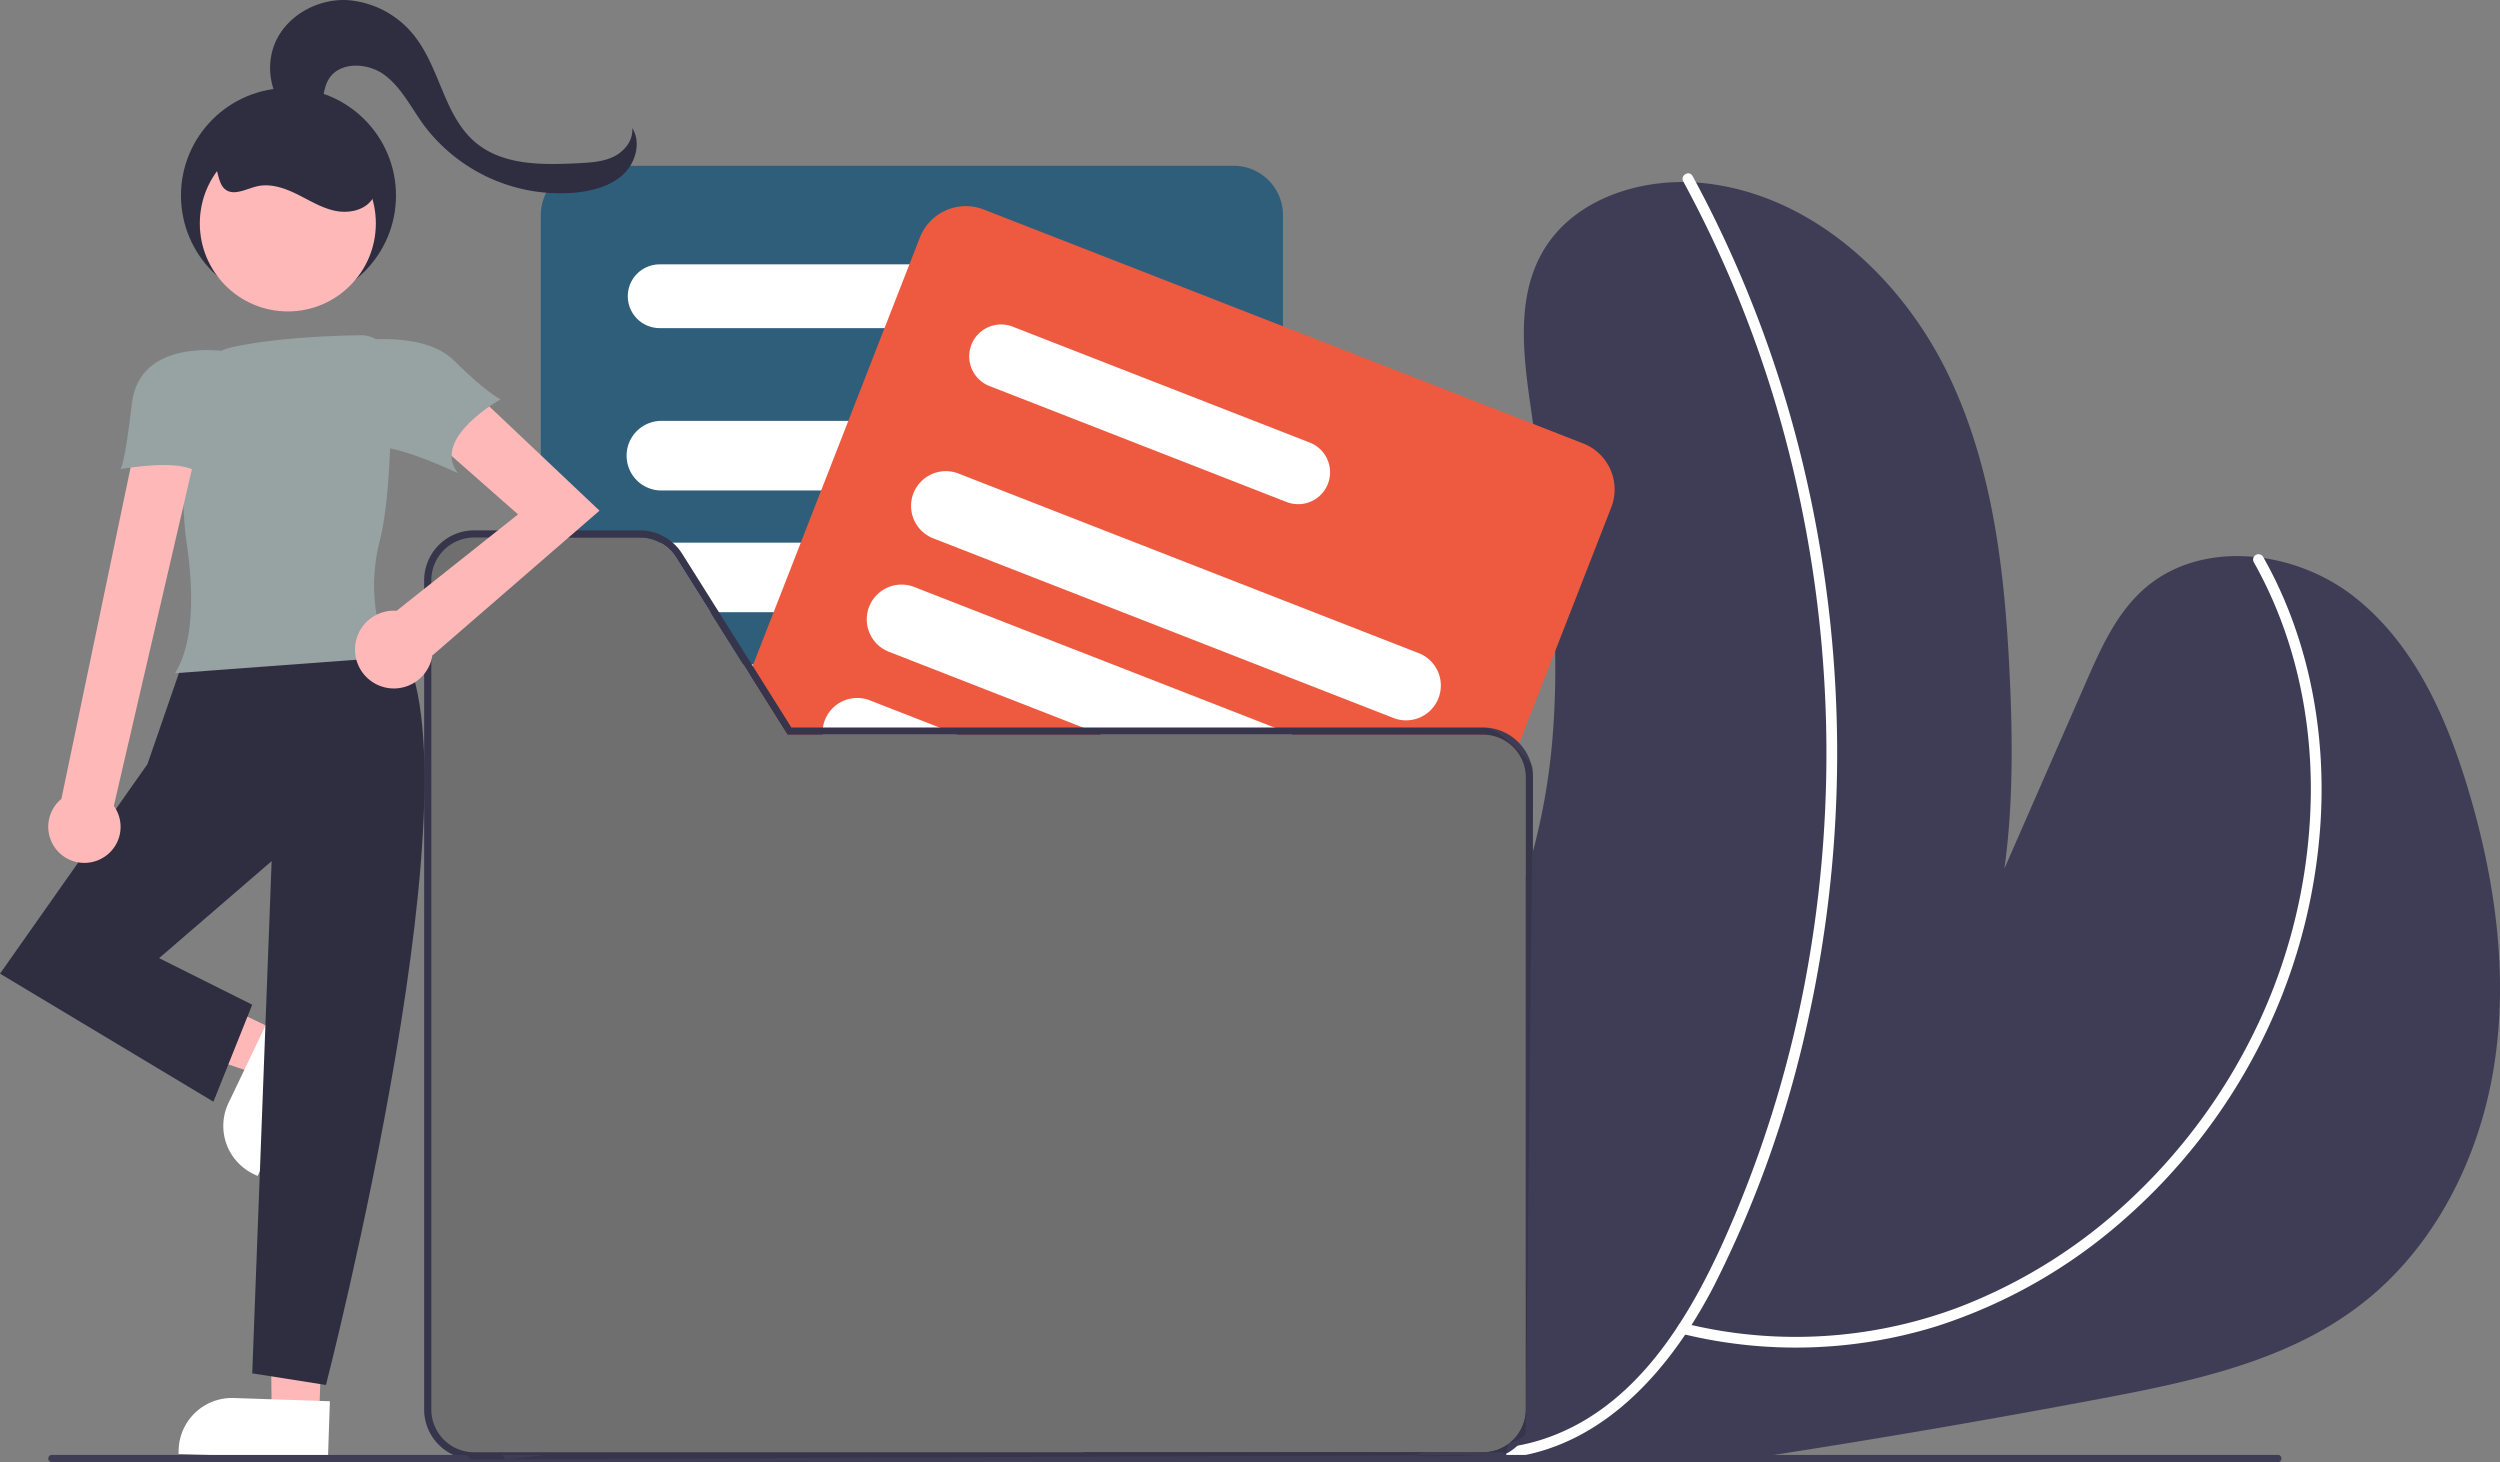 <svg xmlns="http://www.w3.org/2000/svg" width="596" height="348.566" viewBox="0 0 596 348.566">
  <rect x="0" y="0" width="596" height="348.566" fill="#808080" stroke="none"/>
  <g id="Group_3" data-name="Group 3" transform="translate(-69.197)">
    <path id="Path_70" data-name="Path 70" d="M929.494,507.477c-3.477,22.1-14.25,43.554-32.029,57.129-17.5,13.37-39.914,18.12-61.554,22.2q-38.932,7.356-78.077,13.447-5.549.884-11.106,1.709h-152c-.154-.205-.316-.419-.47-.632-.248-.359-.5-.718-.735-1.077-.136-.205-.273-.419-.41-.632h95.343a10.219,10.219,0,0,0,10.209-10.2V462.163c.615-1.931,1.187-3.87,1.709-5.835a153.814,153.814,0,0,0,4.724-27.945c.513-6.578.667-13.157.555-19.744-.316-18.1-2.682-36.207-5.254-54.182-.188-1.324-.384-2.657-.572-3.981-1.811-12.49-3.46-26.083,2.836-37.027,7.2-12.525,23.187-17.744,37.582-16.463,25.895,2.315,47.706,22.144,59.043,45.544s13.866,50,14.9,75.967c.547,13.772.487,28.159-1.435,41.973q9.739-22.272,19.5-44.545c3.469-7.92,7.117-16.1,13.541-21.888,13.43-12.123,35.643-9.68,49.987,1.358s22.2,28.5,27.424,45.818C929.673,462.633,932.98,485.376,929.494,507.477Z" transform="translate(-265.707 -253.4)" fill="#3f3d56"/>
    <path id="Path_71" data-name="Path 71" d="M896.37,402.564c9.391,16.632,13.7,35.7,13.6,54.737a132.493,132.493,0,0,1-12.244,54.617,137.208,137.208,0,0,1-29.446,41.263,125.015,125.015,0,0,1-42.316,27.031,110.583,110.583,0,0,1-57.42,5.456q-4.019-.691-7.978-1.674c-1.6-.395-2.284,2.076-.681,2.471a113.438,113.438,0,0,0,60.864-1.75,125.394,125.394,0,0,0,44.581-25.362A139.179,139.179,0,0,0,897.3,518.591a136.26,136.26,0,0,0,15.015-54.56c1.119-19.318-2.119-38.98-10.473-56.5q-1.519-3.185-3.259-6.256a1.282,1.282,0,0,0-2.213,1.294Z" transform="translate(-289.867 -268.532)" fill="#fff"/>
    <path id="Path_72" data-name="Path 72" d="M753.356,296.294a277.959,277.959,0,0,1,24.176,60.643,292.894,292.894,0,0,1,4.983,129.482,276.9,276.9,0,0,1-19.469,62.353c-8.9,19.775-21.717,40.612-43.607,47.536A45.644,45.644,0,0,1,711.869,598c-1.627.223-.934,2.693.681,2.471,22.644-3.108,38.378-21.92,48.246-41.1a263.107,263.107,0,0,0,22.315-63.143A295.193,295.193,0,0,0,782.1,364.561a282.282,282.282,0,0,0-22.665-62.193q-1.878-3.714-3.87-7.368C754.781,293.551,752.567,294.843,753.356,296.294Z" transform="translate(-282.872 -253.046)" fill="#fff"/>
    <path id="Path_73" data-name="Path 73" d="M606.975,292.259H453.537a11.762,11.762,0,0,0-11.747,11.747v76.881H465.4a10.148,10.148,0,0,1,8.637,4.776l8.185,13.029,7.826,12.448,1.469,2.341,8.953,14.242.1.162H618.722V304.006a11.762,11.762,0,0,0-11.747-11.747Z" transform="translate(-243.664 -252.739)" fill="#2f5e7b"/>
    <path id="Path_74" data-name="Path 74" d="M549.691,319.769H473.664a7.6,7.6,0,1,0,0,15.2h76.027a7.6,7.6,0,1,0,0-15.2Z" transform="translate(-247.201 -256.747)" fill="#fff"/>
    <path id="Path_75" data-name="Path 75" d="M591.851,363.449h-117.5a8.3,8.3,0,1,0,0,16.591h117.5a8.3,8.3,0,1,0,0-16.591Z" transform="translate(-247.2 -263.109)" fill="#fff"/>
    <path id="Path_76" data-name="Path 76" d="M600.676,402.2a8.291,8.291,0,0,0-7.5-4.776h-117.5c-.179,0-.35.009-.53.017a10.18,10.18,0,0,1,3.751,3.537l8.184,13.029H593.175a8.285,8.285,0,0,0,7.5-11.807Z" transform="translate(-248.524 -268.059)" fill="#fff"/>
    <path id="Path_77" data-name="Path 77" d="M604.755,438.586a8.3,8.3,0,0,0-8.21-7.176H498.28l1.469,2.341,8.953,14.242h87.842a8.2,8.2,0,0,0,4.81-1.546,8.284,8.284,0,0,0,3.477-6.749,7.9,7.9,0,0,0-.077-1.111Z" transform="translate(-251.893 -273.009)" fill="#fff"/>
    <path id="Path_78" data-name="Path 78" d="M698.794,360.111l-11.961-4.673L627.2,332.165l-71.346-27.843A11.768,11.768,0,0,0,540.64,311l-2.495,6.4-5.937,15.2-8.629,22.119L517.1,371.311l-4.853,12.439-6.476,16.583-4.861,12.448-.136.359L500,415.121l8.953,14.242.1.162H674.89a10.18,10.18,0,0,1,7.937,3.793l.7-1.777,8.56-21.922,13.379-34.284a11.77,11.77,0,0,0-6.672-15.224Z" transform="translate(-252.144 -254.38)" fill="#ed5a40"/>
    <path id="Path_79" data-name="Path 79" d="M642.526,364.7l-6.39-2.495L571.7,337.061a7.6,7.6,0,1,0-5.528,14.165l21.282,8.3L613.778,369.8l22.358,8.731.863.333a7.6,7.6,0,0,0,5.528-14.165Z" transform="translate(-261.078 -259.19)" fill="#fff"/>
    <path id="Path_80" data-name="Path 80" d="M665.86,420.759l-32.089-12.524-22.9-8.936-12.234-4.776-31.866-12.439-10.355-4.041a8.3,8.3,0,0,0-10.448,4.041c-.1.214-.205.436-.29.666a8.29,8.29,0,0,0,4.707,10.739l2.648,1.034L595.506,411.1l38.266,14.934,26.057,10.175a8.3,8.3,0,1,0,6.032-15.455Z" transform="translate(-258.714 -265.152)" fill="#fff"/>
    <path id="Path_81" data-name="Path 81" d="M631.971,444l-2.059-.8-20.137-7.86-18.394-7.176-31.9-12.448-15.429-6.023a8.293,8.293,0,0,0-6.023,15.455l7.723,3.016,38.53,15.036,3.964,1.546.41.162h45.63Z" transform="translate(-256.914 -269.763)" fill="#fff"/>
    <path id="Path_82" data-name="Path 82" d="M552.231,449.355l-3.964-1.546L531.7,441.342a8.282,8.282,0,0,0-11.209,6.467,7.852,7.852,0,0,0-.094,1.546.95.95,0,0,0,.009.162H552.65Z" transform="translate(-255.115 -274.373)" fill="#fff"/>
    <path id="Path_83" data-name="Path 83" d="M570.255,442.542,566.291,441H504.3a7.863,7.863,0,0,0-.094,1.546h-8.475l.1.162h74.831Zm0,0H495.732l.1.162h74.831Zm0,0H495.732l.1.162h74.831Zm.41.162-.41-.162H495.732l.1.162ZM421.149,613.784a10.216,10.216,0,0,1-10.2-10.2V405.917a10.218,10.218,0,0,1,10.2-10.209h15.9V394h-15.9a11.932,11.932,0,0,0-11.909,11.918V603.584a11.918,11.918,0,0,0,6.98,10.833H566.735c-.136-.205-.273-.419-.41-.632ZM670.306,444.721A11.856,11.856,0,0,0,661.669,441H496.783l-9.227-14.677-.222-.359-7.825-12.448-8.766-13.943A11.94,11.94,0,0,0,460.662,394H421.149a11.932,11.932,0,0,0-11.909,11.918V603.584a11.918,11.918,0,0,0,6.98,10.833,11.746,11.746,0,0,0,4.929,1.077h240.52a11.787,11.787,0,0,0,4.938-1.076,11.919,11.919,0,0,0,6.98-10.833V452.914A11.849,11.849,0,0,0,670.306,444.721Zm1.572,158.863a10.218,10.218,0,0,1-10.209,10.2H421.149a10.216,10.216,0,0,1-10.2-10.2V405.917a10.218,10.218,0,0,1,10.2-10.209h39.513a10.149,10.149,0,0,1,8.637,4.776l8.185,13.029,7.826,12.447,1.469,2.341,8.953,14.242.1.162H661.669a10.218,10.218,0,0,1,10.209,10.209ZM570.255,442.542H495.732l.1.162h74.831Zm0,0H495.732l.1.162h74.831Zm0,0H495.732l.1.162h74.831Zm0,0L566.291,441H496.783l-9.227-14.677-.778,1.982,8.953,14.242.1.162h74.831Z" transform="translate(-238.923 -267.56)" fill="#3f3d56"/>
    <path id="Path_84" data-name="Path 84" d="M148.968,284.552l-4.894,10.231-41.791-14.006,7.222-15.1Z" transform="translate(-13.518 -38.701)" fill="#ffb8b8"/>
    <path id="Path_85" data-name="Path 85" d="M12.718,0H35.644V13.771H0V12.718A12.718,12.718,0,0,1,12.718,0Z" transform="matrix(0.431, -0.902, 0.902, 0.431, 118.194, 274.415)" fill="#fff"/>
    <path id="Path_86" data-name="Path 86" d="M166.445,387.127l-11.334-.383-.478-44.121,13.287.784Z" transform="translate(-21.144 -49.91)" fill="#ffb8b8"/>
    <path id="Path_87" data-name="Path 87" d="M12.718,0H35.644V13.771H0V12.718A12.718,12.718,0,0,1,12.718,0Z" transform="translate(112.217 332.857) rotate(1.933)" fill="#fff"/>
    <path id="Path_88" data-name="Path 88" d="M385.236,424.083s-34.69-8.788-50.416,4.163l-8.788,25.439-35.153,49.954,50.879,30.527,9.251-23.127-22.2-11.1,26.827-23.127-4.625,122.109,17.576,2.775S407.437,450.91,385.236,424.083Z" transform="translate(-221.681 -271.517)" fill="#2f2e41"/>
    <path id="Path_89" data-name="Path 89" d="M339.721,420.12l.423-.752c4.457-7.924,3.735-20.827,2.344-30.255-1.165-7.9-1.13-21.815-.9-32.1A15.285,15.285,0,0,1,353.776,342.3c10.553-2.2,23.509-2.661,30.292-2.744l.006.462-.006-.462a7.044,7.044,0,0,1,7.07,6.871c.206,11.075.142,31.272-2.606,42.109-4.079,16.083,2.3,27.012,2.365,27.121l.385.643Z" transform="translate(-228.796 -259.629)" fill="#97a2a3"/>
    <path id="Path_90" data-name="Path 90" d="M316.723,469.21a8.565,8.565,0,0,0,3.255-12.723l19.578-84.423h-14.8l-17.278,82.759a8.611,8.611,0,0,0,9.246,14.387Z" transform="translate(-223.643 -264.364)" fill="#ffb8b8"/>
    <path id="Path_92" data-name="Path 92" d="M349.473,343.987s-20.4-3.346-22.253,12.38-2.775,15.726-2.775,15.726,14.8-2.775,18.5.925S349.473,343.987,349.473,343.987Z" transform="translate(-226.571 -260.231)" fill="#97a2a3"/>
    <path id="Path_94" data-name="Path 94" d="M371.435,273.628c-5.252-4.195-6.633-12.291-3.585-18.282s9.937-9.6,16.654-9.331a22.433,22.433,0,0,1,16.937,9.607c5.466,7.7,6.613,18.4,13.881,24.429,6.565,5.444,15.969,5.288,24.486,4.855,2.871-.146,5.835-.315,8.412-1.591s4.681-3.966,4.349-6.822c2.14,3.387.9,8.137-1.972,10.932s-6.958,3.966-10.938,4.432a40.64,40.64,0,0,1-36.866-16.175c-2.964-4.088-5.251-8.849-9.317-11.842s-10.847-3.2-13.344,1.188c-1.235,2.171-1.114,4.894-2.249,7.118s-4.823,3.424-5.916,1.178" transform="translate(-232.661 -246.001)" fill="#2f2e41"/>
    <circle id="Ellipse_19" data-name="Ellipse 19" cx="25.63" cy="25.63" r="25.63" transform="translate(112.341 20.979)" fill="#2f2e41"/>
    <circle id="Ellipse_20" data-name="Ellipse 20" cx="20.983" cy="20.983" r="20.983" transform="translate(116.833 32.278)" fill="#ffb8b8"/>
    <path id="Path_95" data-name="Path 95" d="M348.8,288.318c2.852.624,1.919,5.408,4.172,7.263,2.033,1.674,4.96-.048,7.519-.671,3.23-.787,6.611.366,9.593,1.835s5.858,3.293,9.111,3.977,7.11-.087,8.934-2.867c1.744-2.658,1.1-6.242-.262-9.113a21.161,21.161,0,0,0-37.968-.526" transform="translate(-230.119 -250.467)" fill="#2f2e41"/>
    <path id="Path_96" data-name="Path 96" d="M743.883,652.854a.807.807,0,0,1-.743.854h-530.9a.863.863,0,0,1,0-1.709h530.9A.807.807,0,0,1,743.883,652.854Z" transform="translate(-130.8 -305.142)" fill="#3f3d56"/>
    <path id="Path_125" data-name="Path 125" d="M570.255,442.542,566.291,441l-66.937,1.546c-.082.511,4.833-.517,4.853,0h-8.475l.1.162h74.831Zm0,0H495.732l.1.162h74.831Zm0,0H495.732l.1.162h74.831Zm.41.162-.41-.162H495.732l.1.162ZM421.149,613.784a10.216,10.216,0,0,1-10.2-10.2V405.917a10.218,10.218,0,0,1,10.2-10.209h15.9V394h-15.9a11.932,11.932,0,0,0-11.909,11.918V603.584a11.918,11.918,0,0,0,6.98,10.833H566.735c-.136-.205-.273-.419-.41-.632H421.149ZM671.878,448.3c-2.242-2.379-6.94-7.3-10.209-7.3H496.783l-9.227-14.677-.222-.359-7.825-12.448-8.766-13.943A11.94,11.94,0,0,0,460.662,394H421.149a11.932,11.932,0,0,0-11.909,11.918V603.584c.005,4.666,5.634,8.9,9.88,10.833,1.546.712.327,1.079,2.029,1.076l240.52-1.077c1.7,0-17.576.712-16.027,0,4.246-1.934,26.231-.916,26.237-5.582l1.709-155.921C673.589,449.862,673.986,450.5,671.878,448.3Zm-5.047,165.487c-.01,5.633,5.633-26.568,0-26.563L429.067,615.493c-5.63-.009.009-55.9,0-61.526l-18.119-148.05a10.218,10.218,0,0,1,10.2-10.209h39.513c2.381-.006-25.81-3.121-41.542,0-7.1,1.409-8.77,9.25-8.172,10.209V579.061l14.791,35.356,241.092-.632,1.842-6.509L482.016,427.7l3.294,4.677,10.423,10.169.1.162,124.627,91.7c5.636,0,14.423,36.8,14.428,42.441ZM570.255,442.542H495.732l.1.162h74.831Zm0,0H495.732l.1.162h74.831Zm0,0H495.732l.1.162h74.831Zm0,0L566.291,441,495.732,442.7l-8.4-12.4-2.024,2.065,10.423,10.169.1.162,171,168.946Z" transform="translate(-238.923 -267.559)" fill="rgba(3,3,3,0.13)"/>
    <path id="Path_91" data-name="Path 91" d="M448.232,383.233l-32.672-30.906-8.83,12.362,22.076,19.426-28.951,22.99c-.209-.014-.417-.032-.63-.032a9.272,9.272,0,1,0,9.18,10.5l.091.091Z" transform="translate(-236.112 -261.489)" fill="#ffb8b8"/>
    <path id="Path_93" data-name="Path 93" d="M389.413,341.117s16.651-2.775,24.052,4.625,11.1,9.251,11.1,9.251-16.651,9.251-10.176,17.576c0,0-17.576-8.326-20.352-5.55S389.413,341.117,389.413,341.117Z" transform="translate(-236.035 -259.782)" fill="#97a2a3"/>
  </g>
</svg>
